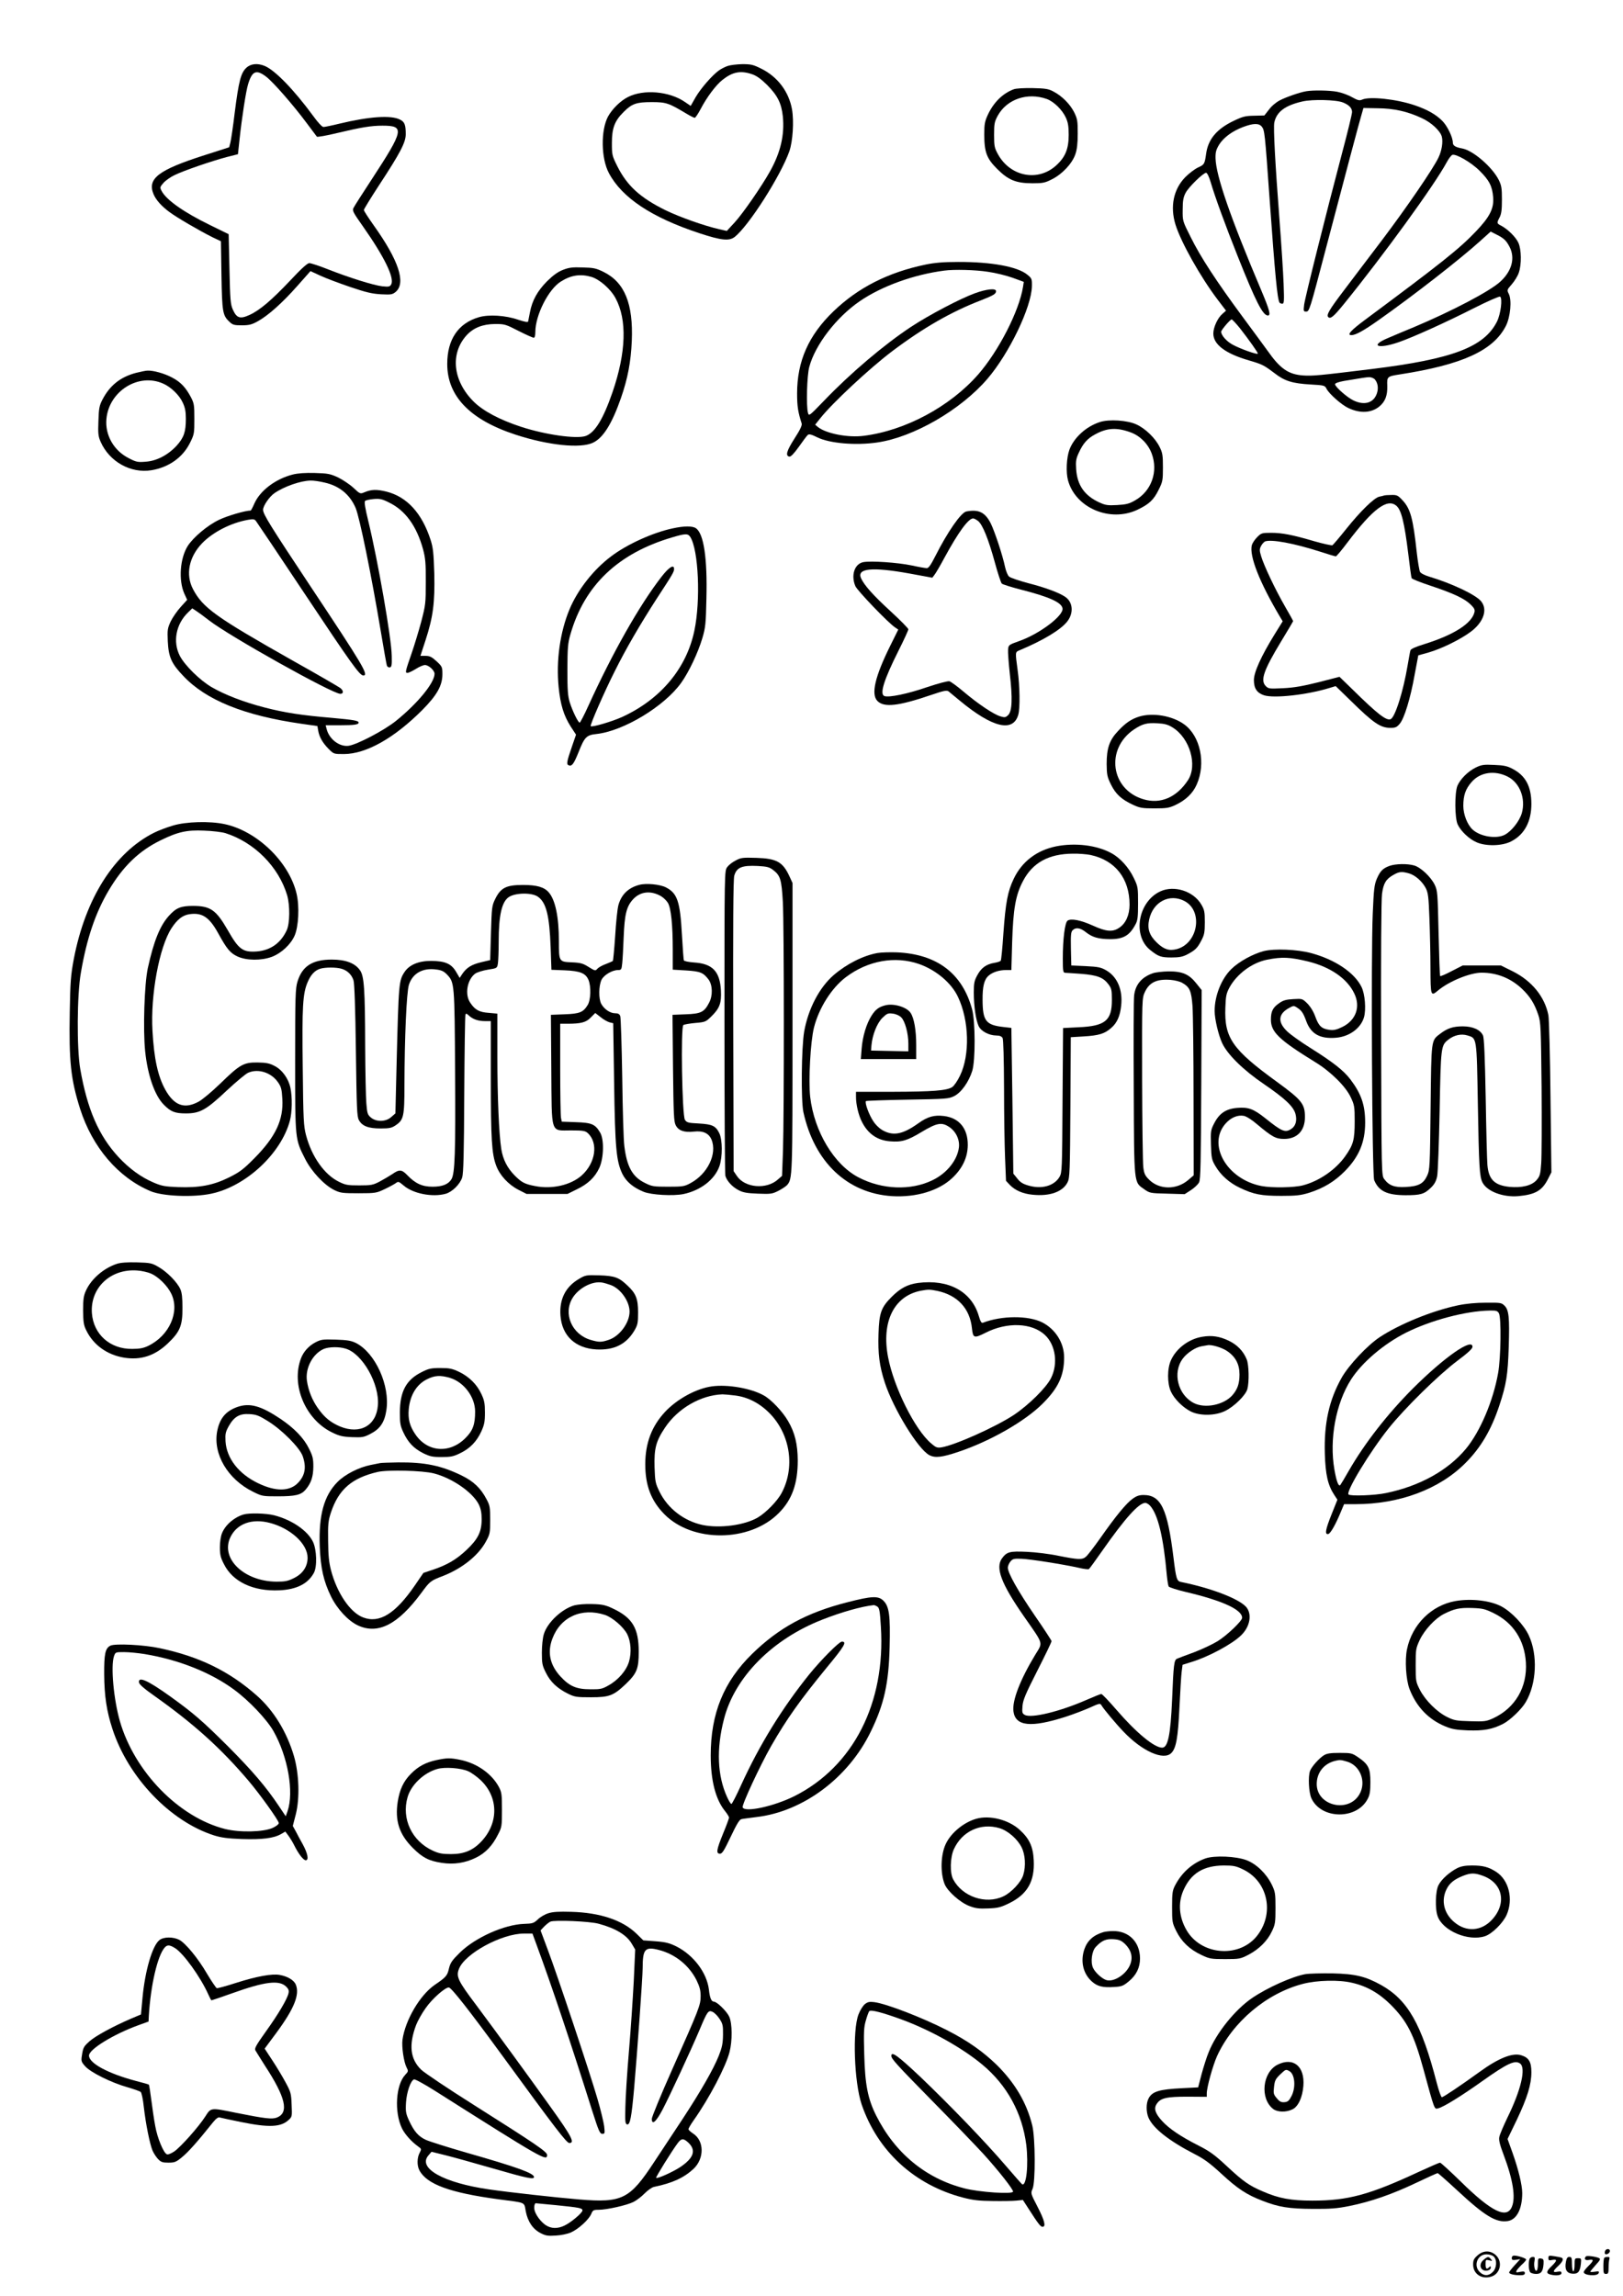 <?xml version="1.0" standalone="no"?>
<!DOCTYPE svg PUBLIC "-//W3C//DTD SVG 20010904//EN"
 "http://www.w3.org/TR/2001/REC-SVG-20010904/DTD/svg10.dtd">
<svg version="1.0" xmlns="http://www.w3.org/2000/svg"
 width="1240pt" height="1754pt" viewBox="0 0 1240 1754"
 preserveAspectRatio="xMidYMid meet">

<g transform="translate(0,1754) scale(0.1,-0.1)"
fill="#000000" stroke="none">
<path d="M1882 17022 c-42 -39 -58 -103 -88 -337 -13 -110 -29 -216 -34 -235
l-9 -35 -187 -60 c-354 -113 -440 -179 -391 -298 19 -45 61 -92 122 -137 58
-43 228 -142 326 -191 l67 -32 4 -261 c5 -283 9 -306 63 -356 23 -22 36 -25
93 -25 55 0 77 6 120 30 79 43 189 141 303 270 l101 114 76 -35 c43 -20 145
-58 227 -86 121 -41 167 -52 236 -56 79 -4 87 -2 113 19 79 69 21 242 -169
508 -41 58 -75 110 -75 117 0 6 52 91 116 189 162 247 204 327 204 390 0 72
-9 94 -43 111 -68 36 -237 24 -465 -31 -57 -14 -111 -25 -121 -25 -10 0 -42
34 -78 84 -146 199 -291 349 -370 382 -55 23 -107 18 -141 -14z m153 -69 c56
-44 206 -216 308 -353 39 -52 74 -99 78 -104 4 -4 74 8 156 28 181 43 258 56
345 56 171 0 165 -32 -82 -410 -70 -107 -133 -205 -139 -218 -11 -20 -4 -34
71 -140 164 -233 243 -395 217 -444 -10 -18 -18 -20 -68 -15 -65 7 -257 67
-421 132 -63 25 -125 45 -137 45 -14 0 -60 -41 -144 -131 -145 -153 -234 -229
-313 -265 -72 -33 -98 -24 -127 41 -18 40 -21 75 -26 311 l-6 265 -141 69
c-201 98 -336 193 -371 261 -14 27 -14 30 14 62 16 18 54 45 84 59 66 33 281
107 398 138 l87 22 12 112 c17 161 49 369 65 421 31 104 63 117 140 58z"/>
<path d="M5559 17036 c-20 -7 -49 -22 -65 -33 -53 -38 -139 -137 -179 -205
l-38 -67 -44 30 c-119 82 -315 99 -435 38 -58 -29 -120 -91 -152 -148 -57
-105 -54 -321 6 -433 100 -189 327 -339 690 -459 167 -55 229 -62 271 -29 108
85 352 468 418 655 26 76 36 228 20 320 -24 134 -109 248 -234 310 -62 31 -78
35 -146 35 -42 -1 -92 -7 -112 -14z m187 -63 c35 -12 67 -35 115 -82 80 -81
109 -139 120 -240 14 -142 -17 -275 -98 -420 -64 -115 -209 -324 -270 -390
l-60 -65 -58 13 c-114 26 -301 92 -410 145 -193 95 -293 186 -368 335 -41 82
-42 88 -42 180 0 112 21 168 90 236 63 63 97 75 214 75 110 0 130 -7 262 -86
31 -19 61 -34 67 -34 5 0 26 31 46 69 46 88 116 182 166 221 77 61 138 73 226
43z"/>
<path d="M7745 16858 c-83 -31 -152 -98 -197 -193 -24 -52 -28 -72 -28 -151 0
-136 18 -184 98 -264 86 -86 145 -110 271 -110 78 0 95 3 149 31 78 39 154
120 178 191 13 37 18 84 18 158 0 95 -2 111 -27 162 -31 62 -93 125 -159 159
-36 20 -61 24 -158 26 -67 1 -127 -2 -145 -9z m252 -74 c54 -19 119 -83 146
-142 17 -37 22 -66 22 -132 0 -108 -26 -171 -97 -235 -139 -125 -349 -84 -443
86 -27 49 -30 62 -30 149 0 86 3 100 29 148 70 125 226 178 373 126z"/>
<path d="M9980 16843 c-46 -7 -153 -44 -201 -69 -28 -14 -63 -43 -83 -70 l-36
-46 -77 -2 c-68 -1 -88 -6 -155 -38 -131 -62 -198 -141 -213 -253 -11 -78 -14
-83 -61 -104 -24 -11 -68 -44 -97 -73 -91 -92 -119 -225 -76 -364 42 -135 191
-400 322 -573 l64 -84 -27 -24 c-36 -30 -70 -103 -70 -151 0 -83 92 -153 272
-205 102 -30 114 -36 196 -98 77 -60 137 -78 275 -86 105 -6 109 -7 122 -33
20 -39 116 -124 167 -147 91 -43 177 -38 239 14 43 37 60 83 58 155 -3 71 -1
73 96 88 477 74 714 182 810 370 35 69 47 198 22 246 -14 28 -14 30 23 72 21
24 46 64 54 89 22 64 20 177 -3 228 -19 43 -81 104 -130 130 -36 18 -37 21
-13 66 13 26 17 58 17 134 0 86 -3 107 -24 150 -49 98 -196 226 -280 241 -51
9 -71 22 -71 44 0 41 -42 128 -80 166 -48 49 -115 87 -212 120 -139 47 -344
69 -401 43 -20 -9 -33 -6 -78 19 -30 17 -81 35 -113 41 -58 11 -184 13 -236 4z
m281 -86 c47 -19 69 -43 69 -73 0 -14 -34 -155 -76 -312 -126 -477 -283 -1104
-290 -1159 -6 -49 -5 -53 14 -53 26 0 26 1 157 500 143 543 253 959 269 1010
l13 45 109 -2 c124 -1 227 -24 336 -75 73 -33 143 -98 154 -143 10 -40 -1
-108 -26 -159 -42 -88 -244 -382 -428 -626 -102 -135 -235 -309 -294 -388
-111 -146 -136 -188 -120 -204 17 -17 42 4 120 100 304 375 690 906 785 1082
15 28 34 53 43 57 27 10 144 -57 208 -121 74 -73 97 -118 104 -202 7 -87 -26
-151 -132 -262 -128 -134 -260 -239 -848 -676 -109 -81 -140 -116 -103 -116
32 0 92 33 204 112 274 193 620 463 778 605 l82 74 43 -22 c57 -28 76 -46 101
-94 45 -86 18 -186 -71 -267 -81 -74 -370 -225 -657 -346 -66 -27 -156 -65
-200 -84 -144 -60 -78 -87 81 -32 107 37 352 147 577 261 103 52 192 91 198
87 20 -12 5 -133 -24 -191 -99 -195 -340 -286 -957 -362 -401 -49 -450 -54
-524 -49 -112 8 -175 51 -271 188 -22 30 -108 148 -192 261 -200 271 -321 456
-396 608 -62 123 -62 123 -61 210 0 67 5 95 22 127 22 44 135 154 157 154 8 0
22 -29 35 -72 32 -110 112 -329 207 -567 137 -344 191 -451 230 -451 24 0 13
41 -51 193 -236 557 -345 873 -349 1007 -1 48 4 66 28 106 35 55 101 103 183
134 77 29 120 30 142 3 22 -27 24 -45 60 -553 42 -585 59 -764 76 -792 3 -4
12 -8 21 -8 14 0 15 18 10 153 -3 83 -17 301 -31 482 -34 444 -48 711 -40 749
17 82 83 131 215 161 78 18 260 13 310 -8z m-788 -1724 c68 -87 137 -184 137
-194 0 -11 -132 35 -192 68 -47 25 -88 72 -88 99 0 13 69 94 80 94 5 0 33 -30
63 -67z m1030 -390 c24 -27 30 -68 17 -107 -24 -73 -93 -95 -177 -56 -47 21
-143 105 -143 125 0 8 25 17 68 25 151 25 168 28 193 29 14 0 33 -7 42 -16z"/>
<path d="M7072 15519 c-288 -60 -516 -176 -705 -358 -189 -182 -277 -380 -277
-626 0 -99 7 -143 35 -230 4 -14 -11 -47 -55 -115 -60 -94 -71 -132 -39 -138
11 -2 36 24 73 76 30 43 61 84 68 90 10 8 29 3 73 -19 94 -46 292 -63 457 -39
277 40 637 248 841 485 167 194 338 549 341 709 1 55 -1 60 -34 87 -74 62
-274 99 -530 98 -114 0 -180 -6 -248 -20z m475 -55 c58 -8 143 -29 190 -46
l85 -31 -6 -39 c-30 -185 -186 -489 -343 -669 -215 -245 -556 -428 -873 -468
-121 -16 -288 17 -351 67 l-21 18 40 50 c90 114 375 380 547 510 236 178 453
303 680 390 96 38 115 49 115 70 0 24 -73 16 -161 -16 -111 -40 -351 -166
-489 -257 -207 -137 -461 -352 -667 -567 -111 -115 -113 -116 -120 -89 -14 51
-8 283 10 350 45 169 207 380 387 503 168 115 413 203 645 233 75 10 237 6
332 -9z"/>
<path d="M4300 15478 c-39 -15 -74 -41 -121 -87 -73 -74 -113 -146 -130 -236
-7 -33 -13 -65 -14 -71 -2 -7 -29 -2 -77 14 -95 33 -223 41 -299 19 -158 -46
-242 -170 -242 -357 0 -246 173 -426 521 -540 250 -82 499 -108 594 -61 77 37
144 145 212 340 52 149 76 276 83 436 12 285 -55 448 -214 527 -59 29 -77 33
-162 35 -79 3 -106 -1 -151 -19z m218 -53 c63 -19 147 -92 185 -163 89 -164
81 -414 -23 -717 -72 -209 -136 -312 -207 -336 -72 -23 -306 10 -493 71 -164
54 -290 121 -362 193 -158 158 -180 365 -54 505 53 58 123 86 218 87 73 0 81
-2 180 -53 57 -29 109 -52 116 -52 7 0 12 15 12 43 0 130 101 329 196 387 78
49 149 59 232 35z"/>
<path d="M1040 14692 c-119 -31 -201 -96 -257 -204 -24 -46 -28 -67 -31 -164
-4 -97 -1 -118 17 -159 67 -152 230 -243 388 -217 133 22 240 98 295 210 32
64 33 72 33 182 0 106 -2 119 -27 167 -40 75 -79 116 -145 150 -56 30 -141 54
-186 52 -12 0 -51 -8 -87 -17z m206 -82 c60 -26 124 -88 150 -145 18 -38 24
-68 24 -124 0 -100 -15 -144 -71 -206 -66 -71 -153 -117 -238 -122 -60 -5 -72
-2 -131 29 -112 58 -178 176 -167 297 19 213 245 355 433 271z"/>
<path d="M8403 14316 c-105 -34 -197 -118 -232 -210 -23 -62 -28 -174 -11
-236 58 -211 322 -322 530 -224 90 43 124 75 162 152 31 62 33 73 33 171 0 93
-3 112 -25 156 -33 68 -108 141 -178 173 -69 32 -209 41 -279 18z m236 -79
c71 -26 132 -87 160 -161 52 -139 -2 -288 -128 -359 -45 -26 -68 -31 -137 -35
-71 -4 -89 -1 -135 20 -113 52 -169 132 -177 254 -4 61 -1 80 20 125 33 72 66
110 127 142 90 49 164 53 270 14z"/>
<path d="M2236 13915 c-130 -33 -248 -122 -292 -220 -13 -30 -26 -55 -29 -55
-41 0 -178 -40 -242 -71 -88 -42 -196 -133 -239 -200 -59 -94 -71 -261 -26
-363 l22 -48 -49 -54 c-27 -30 -62 -80 -77 -111 -24 -53 -26 -64 -22 -153 6
-119 28 -169 117 -262 174 -186 466 -304 906 -367 l120 -17 6 -35 c8 -48 34
-94 80 -140 39 -39 39 -39 117 -39 170 1 383 121 598 336 112 113 154 187 154
274 0 55 -2 59 -45 99 -36 33 -52 41 -84 41 l-39 0 39 119 c58 178 72 287 67
510 -5 157 -9 197 -28 256 -66 205 -181 331 -339 370 -74 18 -114 17 -168 -6
-31 -13 -33 -12 -83 35 -28 26 -81 61 -117 79 -61 28 -78 31 -178 34 -73 2
-130 -2 -169 -12z m243 -61 c113 -25 194 -91 238 -194 31 -74 120 -510 193
-947 22 -133 43 -249 46 -258 4 -9 14 -15 23 -13 13 3 16 17 14 88 -2 135
-106 728 -179 1029 -24 98 -32 147 -25 154 6 6 35 12 66 15 47 4 65 0 118 -27
124 -60 210 -179 259 -356 18 -68 22 -106 21 -250 0 -163 -1 -175 -35 -305
-20 -74 -53 -182 -73 -240 -49 -141 -51 -150 -32 -150 9 0 38 14 64 30 26 17
57 30 70 30 28 0 73 -41 73 -67 0 -69 -130 -227 -295 -360 -91 -73 -297 -181
-362 -190 -70 -9 -149 51 -168 130 l-7 27 110 0 c109 0 142 5 142 20 0 15 -36
21 -200 36 -237 20 -366 40 -520 80 -158 41 -301 96 -403 155 -89 52 -205 166
-243 239 -55 107 -30 242 62 331 l33 32 29 -19 c17 -11 61 -43 98 -72 153
-120 944 -562 1004 -562 25 0 26 22 3 42 -10 9 -174 104 -365 211 -589 333
-689 404 -764 548 -57 110 -31 243 69 348 81 85 221 157 351 180 40 7 50 6 61
-8 7 -9 176 -260 374 -558 353 -530 419 -623 447 -623 44 0 -2 77 -407 686
-304 458 -359 546 -359 580 0 30 48 100 87 127 74 51 200 95 276 96 21 1 69
-6 106 -15z"/>
<path d="M10575 13755 c-5 -2 -22 -6 -37 -9 -40 -9 -145 -112 -253 -247 -52
-65 -99 -120 -105 -124 -5 -3 -65 10 -133 29 -170 50 -250 66 -335 66 -71 0
-76 -2 -107 -33 -19 -19 -37 -47 -41 -62 -20 -82 59 -283 215 -546 l21 -35
-62 -100 c-103 -167 -158 -289 -158 -349 0 -63 23 -98 77 -116 77 -25 328 3
498 55 l50 15 115 -112 c174 -171 227 -207 304 -207 37 0 48 5 70 31 35 41 82
194 114 374 l28 149 79 22 c98 28 243 99 323 159 98 74 130 170 77 233 -42 50
-224 136 -398 188 -33 10 -62 25 -68 36 -5 10 -17 78 -25 151 -28 258 -48 330
-107 394 -36 39 -44 43 -86 42 -25 0 -50 -2 -56 -4z m93 -78 c38 -31 62 -127
92 -372 11 -93 22 -175 25 -181 2 -7 68 -33 147 -59 173 -58 257 -97 304 -143
28 -27 34 -40 29 -59 -21 -86 -158 -173 -382 -243 -68 -21 -104 -37 -107 -48
-3 -9 -12 -60 -21 -112 -34 -204 -97 -401 -131 -414 -33 -12 -100 40 -289 226
l-101 98 -159 -41 c-121 -30 -187 -42 -271 -46 -104 -5 -112 -5 -133 16 -43
43 -18 118 115 338 52 85 94 157 94 159 0 2 -28 52 -62 111 -75 130 -160 310
-182 382 -14 46 -14 56 -1 81 8 15 22 30 30 34 49 18 221 -14 421 -78 61 -20
115 -36 120 -36 5 0 46 49 91 109 193 255 302 336 371 278z"/>
<path d="M7383 13633 c-41 -8 -144 -157 -237 -341 -34 -67 -51 -92 -65 -92
-10 0 -63 9 -117 21 -106 22 -308 36 -368 25 -67 -13 -96 -100 -61 -183 15
-35 252 -282 304 -316 l24 -16 -61 -123 c-117 -236 -149 -372 -98 -423 51 -51
159 -39 409 46 100 34 121 38 135 27 9 -7 48 -39 86 -71 249 -206 407 -244
446 -106 14 49 12 217 -5 339 -19 140 -19 139 13 152 182 76 318 158 367 222
49 64 42 145 -14 185 -45 32 -151 72 -284 106 -71 19 -137 41 -148 51 -10 9
-23 41 -30 72 -18 88 -79 272 -110 335 -43 84 -92 108 -186 90z m90 -73 c34
-27 79 -138 128 -317 22 -81 46 -154 53 -161 6 -6 72 -27 146 -46 216 -55 312
-98 318 -144 8 -56 -178 -196 -334 -250 -76 -27 -79 -29 -82 -63 -2 -18 4
-102 13 -185 22 -189 18 -285 -12 -316 -20 -19 -26 -20 -60 -10 -51 15 -169
94 -278 186 -49 42 -99 78 -111 82 -12 3 -84 -16 -171 -45 -147 -51 -293 -81
-326 -68 -38 14 -5 122 109 349 41 81 74 154 74 161 0 7 -61 69 -135 137 -133
122 -201 198 -226 252 -35 77 82 89 370 37 l174 -32 18 24 c10 13 44 71 75
129 106 195 183 300 219 300 7 0 24 -9 38 -20z"/>
<path d="M5140 13504 c-152 -32 -350 -122 -471 -214 -135 -101 -256 -256 -318
-405 -72 -173 -103 -391 -83 -593 14 -137 39 -218 93 -303 l40 -61 -30 -87
c-41 -119 -45 -140 -26 -147 24 -10 39 10 76 102 45 114 60 129 135 137 207
22 520 211 649 392 58 81 128 229 161 340 24 81 27 110 31 301 8 311 -20 497
-80 539 -26 18 -90 18 -177 -1z m134 -66 c63 -99 80 -484 31 -716 -60 -287
-257 -523 -550 -658 -76 -35 -232 -81 -242 -71 -7 7 105 264 183 418 86 173
193 357 322 557 123 188 132 204 132 226 0 38 -40 13 -97 -61 -169 -218 -374
-581 -558 -985 -32 -71 -62 -128 -66 -128 -12 0 -54 86 -76 155 -15 50 -18 93
-18 250 1 166 3 200 23 269 107 374 363 619 777 741 101 30 121 31 139 3z"/>
<path d="M8703 12066 c-60 -19 -103 -48 -160 -109 -67 -70 -88 -133 -88 -253
1 -82 4 -98 33 -157 37 -74 79 -113 169 -155 52 -24 70 -27 163 -27 93 0 112
3 161 26 78 37 132 88 162 156 72 161 28 371 -96 460 -91 66 -240 91 -344 59z
m256 -83 c132 -82 192 -289 117 -403 -86 -131 -209 -184 -338 -146 -252 73
-295 385 -74 534 65 43 99 52 180 47 54 -3 80 -10 115 -32z"/>
<path d="M11275 11677 c-59 -29 -118 -88 -140 -139 -22 -55 -21 -247 2 -296
24 -51 86 -110 142 -135 72 -33 199 -30 267 6 101 52 154 151 154 286 0 134
-45 217 -144 268 -41 22 -68 27 -141 30 -79 4 -96 1 -140 -20z m245 -70 c92
-47 138 -168 107 -278 -18 -62 -79 -139 -131 -166 -64 -33 -186 -14 -245 40
-40 37 -71 115 -71 181 0 81 17 129 63 182 66 76 177 92 277 41z"/>
<path d="M1322 11234 c-45 -13 -111 -38 -145 -55 -303 -152 -524 -500 -613
-964 -23 -123 -27 -172 -31 -405 -7 -378 8 -516 79 -740 94 -294 290 -524 538
-629 92 -39 325 -49 465 -19 264 56 533 306 600 558 17 65 19 179 4 250 -15
72 -64 139 -122 168 -38 20 -63 25 -130 26 -106 1 -134 -15 -285 -162 -62 -60
-136 -122 -164 -137 -108 -59 -187 -31 -255 91 -57 103 -86 236 -98 450 -16
273 52 640 145 783 44 68 86 101 140 108 95 13 149 -23 216 -144 68 -124 93
-153 148 -179 69 -32 181 -33 263 -3 73 28 144 94 174 162 30 69 38 222 15
320 -57 243 -303 480 -551 532 -114 24 -293 19 -393 -11z m400 -58 c221 -70
407 -257 472 -475 22 -76 21 -214 -3 -266 -45 -99 -125 -155 -230 -163 -106
-7 -137 15 -221 163 -89 154 -131 184 -263 185 -95 0 -130 -14 -184 -73 -70
-76 -118 -194 -164 -404 -26 -124 -37 -466 -20 -633 19 -184 73 -338 142 -408
53 -54 85 -67 169 -67 108 0 155 26 314 176 72 67 145 128 163 135 77 33 175
1 226 -72 25 -35 30 -54 34 -127 10 -160 -50 -289 -212 -453 -86 -87 -113
-107 -195 -148 -121 -60 -227 -80 -390 -74 -100 4 -124 8 -187 35 -96 41 -185
106 -267 194 -152 164 -239 365 -293 674 -27 156 -25 567 5 735 45 262 111
457 213 629 109 184 231 301 394 381 134 66 202 81 335 75 63 -2 136 -11 162
-19z"/>
<path d="M8069 11075 c-148 -30 -262 -117 -324 -248 -46 -96 -62 -180 -79
-418 -7 -108 -16 -201 -20 -207 -3 -6 -25 -13 -49 -17 -61 -10 -100 -38 -130
-94 -23 -42 -27 -60 -27 -132 0 -106 16 -212 37 -257 19 -40 78 -71 135 -72
26 0 40 -6 48 -19 6 -13 10 -153 11 -383 0 -200 4 -441 8 -535 l7 -173 29 -31
c39 -41 99 -68 173 -75 132 -14 233 22 269 96 16 32 18 83 21 571 l3 536 97 6
c117 7 161 20 211 64 45 38 69 92 77 172 13 119 -29 219 -113 268 -42 24 -60
28 -158 33 l-110 5 -3 126 c-2 106 0 130 13 143 24 24 58 19 99 -13 51 -41 98
-54 186 -55 103 0 150 27 196 114 16 29 19 57 19 160 0 120 -1 128 -32 192
-38 81 -105 155 -172 191 -111 61 -276 81 -422 52z m263 -66 c188 -40 298
-180 298 -379 0 -80 -29 -144 -79 -177 -50 -34 -99 -30 -200 16 -95 43 -169
57 -195 38 -20 -15 -36 -138 -36 -289 0 -96 2 -108 18 -109 9 0 65 -4 123 -8
121 -10 168 -27 207 -79 24 -32 27 -44 27 -121 0 -157 -51 -199 -254 -208
l-119 -6 -4 -551 c-3 -533 -4 -552 -23 -586 -41 -69 -136 -96 -238 -66 -42 12
-63 25 -85 54 l-30 37 -7 557 -8 556 -61 7 c-134 15 -158 47 -159 205 -1 105
12 157 46 187 29 26 80 43 132 43 l42 0 6 213 c8 253 26 360 83 467 73 140
196 208 381 209 45 1 106 -4 135 -10z"/>
<path d="M5621 10967 c-25 -12 -54 -35 -65 -51 -21 -27 -21 -29 -21 -1179 0
-634 3 -1164 7 -1179 11 -39 54 -86 102 -110 32 -17 63 -23 147 -26 97 -4 109
-2 155 21 27 14 56 33 66 43 43 49 43 53 43 1209 l0 1100 -23 50 c-51 111 -98
137 -252 142 -105 3 -119 2 -159 -20z m285 -72 c56 -43 65 -71 75 -244 10
-181 10 -1626 1 -1904 l-7 -189 -32 -28 c-87 -78 -252 -64 -313 27 l-25 37 -3
1110 c-2 759 0 1123 8 1147 18 63 58 80 179 74 70 -4 88 -8 117 -30z"/>
<path d="M10617 10926 c-52 -19 -71 -38 -98 -99 -19 -46 -23 -78 -31 -267 -14
-325 -5 -1997 11 -2035 35 -84 98 -114 238 -115 117 0 144 8 195 57 28 27 40
50 48 87 6 28 14 254 19 501 9 489 10 499 66 543 44 35 98 47 145 33 74 -22
72 -7 81 -522 8 -480 13 -556 35 -601 35 -69 157 -115 274 -105 130 12 182 42
227 131 l26 51 -7 575 c-3 316 -11 598 -16 625 -28 142 -127 263 -274 336
l-89 44 -146 0 -146 0 -84 -43 c-45 -24 -85 -41 -88 -38 -3 2 -8 150 -12 328
-7 308 -8 325 -30 370 -29 60 -107 133 -157 147 -53 15 -141 13 -187 -3z m146
-57 c48 -13 102 -60 130 -113 18 -36 22 -65 28 -231 4 -104 8 -277 8 -382 1
-212 2 -216 58 -169 83 70 245 136 332 136 118 0 223 -42 309 -123 63 -60 96
-114 125 -200 19 -58 20 -92 25 -551 2 -269 1 -531 -3 -583 -6 -85 -10 -98
-36 -128 -37 -42 -113 -60 -208 -51 -113 12 -158 57 -167 168 -3 34 -9 266
-13 513 -6 315 -12 458 -21 476 -20 43 -78 69 -154 69 -73 0 -117 -14 -172
-56 -71 -54 -68 -36 -74 -564 -5 -457 -6 -477 -27 -522 -28 -60 -65 -80 -163
-85 -85 -5 -128 11 -164 60 -21 28 -21 35 -24 1069 -2 638 1 1068 7 1111 11
80 30 112 87 144 44 25 63 27 117 12z"/>
<path d="M4885 10781 c-84 -22 -137 -73 -160 -154 -8 -29 -19 -135 -25 -237
-7 -102 -15 -188 -18 -191 -4 -3 -28 -13 -53 -23 -26 -9 -54 -25 -64 -35 -16
-19 -18 -18 -67 12 -44 28 -62 33 -130 36 -97 4 -98 5 -98 161 0 186 -27 316
-78 374 -35 40 -91 56 -196 56 -128 0 -170 -21 -212 -106 -26 -53 -27 -63 -33
-261 l-6 -207 -68 -16 c-75 -18 -111 -41 -144 -88 l-21 -32 -27 46 c-37 63
-84 83 -191 84 -95 0 -165 -29 -202 -83 -45 -68 -46 -79 -62 -707 l-9 -375
-31 -27 c-41 -38 -115 -40 -157 -4 -25 21 -28 33 -34 107 -4 46 -8 242 -9 434
-1 443 -8 540 -40 584 -38 54 -109 81 -215 81 -148 0 -226 -50 -262 -168 -16
-51 -18 -110 -18 -602 0 -613 -1 -599 76 -752 49 -97 146 -201 224 -239 46
-22 62 -24 185 -24 130 0 137 2 200 32 36 17 74 38 85 46 18 14 22 12 59 -19
72 -62 220 -91 321 -63 50 14 109 72 126 124 10 31 14 181 16 635 2 327 6 601
9 609 3 11 9 10 27 -7 30 -28 70 -42 123 -42 l44 0 0 -437 c0 -461 7 -578 41
-667 27 -73 92 -144 169 -184 l63 -32 156 0 157 0 69 34 c86 41 140 92 174
165 34 75 38 216 6 270 -38 64 -64 75 -185 79 l-108 4 -6 30 c-3 17 -6 185 -6
374 l0 344 54 0 c105 0 144 10 180 48 l34 34 40 -31 c21 -18 52 -35 68 -40
l29 -7 7 -455 c7 -500 17 -600 63 -696 30 -60 82 -104 163 -137 60 -24 225
-33 304 -17 132 28 239 111 275 214 24 72 23 199 -1 250 -28 57 -53 69 -157
75 -81 4 -92 7 -106 28 -22 34 -33 711 -12 724 7 5 49 12 92 16 74 6 80 9 120
48 65 63 80 103 75 200 -8 146 -64 205 -206 214 -41 3 -75 10 -77 16 -3 6 -9
95 -15 197 -14 254 -35 316 -123 361 -46 23 -150 33 -202 19z m166 -87 c18
-11 42 -34 52 -51 24 -41 37 -167 37 -359 l0 -151 102 -6 c109 -7 131 -16 172
-70 30 -41 33 -122 4 -176 -37 -72 -62 -85 -179 -89 l-101 -4 4 -407 c4 -353
6 -410 21 -437 21 -41 65 -56 138 -48 70 8 114 -12 135 -61 45 -109 -30 -263
-161 -333 -46 -25 -59 -27 -170 -27 -112 0 -125 2 -178 29 -95 46 -138 124
-157 282 -6 43 -13 279 -16 524 -4 245 -11 455 -15 468 -6 16 -16 22 -40 22
-38 0 -84 32 -106 73 -20 40 -19 135 2 181 18 38 82 76 127 76 25 0 27 4 32
53 3 28 8 118 11 200 7 175 22 234 73 289 56 59 135 67 213 22z m-941 -4 c63
-44 88 -143 97 -386 l6 -172 101 -4 c119 -5 160 -22 182 -73 21 -51 18 -153
-6 -192 -34 -56 -62 -67 -177 -71 l-104 -4 3 -413 c4 -508 -9 -470 151 -470
91 0 108 -3 127 -20 83 -75 61 -229 -47 -325 -83 -73 -226 -106 -355 -80 -79
15 -102 27 -156 81 -56 57 -89 121 -102 201 -18 118 -30 389 -30 714 l0 321
-66 6 c-73 5 -105 23 -141 77 -44 63 -24 177 38 223 15 10 58 24 97 30 70 11
70 11 76 47 3 19 6 94 6 165 0 205 24 307 78 343 51 33 176 35 222 2z m-1501
-550 c45 -13 78 -45 92 -89 7 -23 14 -214 18 -536 6 -442 8 -504 23 -531 25
-46 72 -64 166 -64 66 0 85 4 113 23 63 42 69 66 69 307 1 366 16 708 34 767
28 88 106 132 210 117 40 -5 58 -14 82 -39 56 -60 57 -65 61 -741 4 -614 -1
-779 -28 -822 -24 -39 -70 -57 -144 -57 -79 0 -132 24 -194 89 -42 43 -60 45
-114 7 -23 -15 -67 -41 -97 -57 -50 -26 -64 -29 -155 -29 -89 0 -106 3 -156
28 -110 54 -207 190 -251 356 -18 69 -21 115 -25 516 -6 469 0 566 38 654 24
56 54 88 95 101 40 12 122 12 163 0z"/>
<path d="M8865 10731 c-170 -79 -215 -338 -77 -448 62 -50 83 -57 162 -57 59
0 85 5 120 23 61 32 78 48 108 106 23 43 27 62 27 140 0 80 -3 95 -27 136 -60
102 -207 149 -313 100z m185 -74 c144 -76 104 -323 -59 -367 -58 -15 -98 -3
-152 49 -58 56 -75 106 -59 178 30 135 156 200 270 140z"/>
<path d="M9656 10275 c-82 -21 -190 -80 -248 -137 -76 -74 -128 -204 -128
-320 0 -62 29 -185 58 -247 41 -87 161 -205 317 -311 164 -112 228 -173 243
-230 13 -51 1 -92 -33 -114 -46 -30 -71 -20 -199 83 -90 71 -128 85 -214 78
-85 -7 -136 -41 -175 -117 -27 -52 -28 -61 -25 -165 3 -100 6 -114 32 -159 42
-73 109 -132 190 -170 105 -50 163 -61 316 -61 113 0 147 4 210 23 111 35 196
86 275 166 108 110 155 221 155 371 0 133 -29 219 -113 330 -52 68 -129 129
-307 241 -69 43 -146 98 -172 122 -79 73 -74 137 12 183 32 18 36 18 60 2 35
-23 47 -40 71 -106 36 -96 105 -134 226 -124 101 8 189 71 214 156 17 59 8
178 -19 232 -54 110 -203 210 -387 259 -105 28 -278 35 -359 15z m340 -80
c169 -42 296 -130 350 -242 51 -103 14 -207 -91 -258 -43 -21 -65 -26 -96 -22
-61 8 -83 28 -109 99 -14 40 -37 77 -61 102 -39 38 -39 38 -108 34 -55 -3 -77
-9 -108 -31 -49 -34 -63 -63 -63 -126 0 -95 62 -154 341 -326 116 -71 230
-184 268 -265 29 -61 31 -72 31 -186 0 -142 -10 -179 -75 -270 -73 -101 -198
-187 -322 -219 -66 -17 -235 -20 -314 -5 -267 51 -419 319 -273 480 40 44 91
65 138 56 19 -4 61 -30 100 -64 116 -97 143 -112 207 -112 99 0 159 62 159
167 0 100 -24 130 -210 266 -345 250 -407 339 -398 570 3 89 7 108 32 155 57
103 172 188 286 211 115 23 176 20 316 -14z"/>
<path d="M6703 10260 c-109 -20 -234 -83 -333 -168 -110 -95 -195 -258 -226
-432 -21 -124 -25 -526 -6 -615 84 -382 335 -620 677 -642 184 -11 357 41 460
138 79 74 118 158 119 252 1 127 -66 208 -182 222 -76 9 -125 -5 -195 -55
-116 -83 -188 -99 -268 -57 -27 14 -57 42 -76 71 -33 48 -68 144 -57 155 3 3
146 8 317 11 296 5 314 6 357 27 54 27 111 107 138 192 25 80 24 378 -1 471
-74 274 -268 421 -572 435 -55 2 -123 0 -152 -5z m319 -84 c130 -46 247 -144
297 -251 86 -180 92 -444 16 -601 -19 -40 -46 -79 -60 -88 -40 -27 -152 -35
-452 -36 l-283 0 0 -40 c0 -58 19 -139 46 -191 45 -89 116 -139 211 -147 91
-8 135 5 244 71 119 71 154 77 213 37 51 -35 80 -98 72 -157 -13 -97 -93 -196
-201 -248 -166 -81 -387 -73 -567 22 -186 97 -337 350 -368 613 -14 127 2 425
29 531 38 150 135 303 244 385 167 126 375 164 559 100z"/>
<path d="M6765 9861 c-51 -13 -75 -31 -106 -79 -40 -63 -69 -160 -76 -254 l-6
-78 212 0 211 0 0 108 c0 112 -16 205 -43 245 -29 44 -128 74 -192 58z m121
-93 c29 -29 54 -123 54 -200 l0 -59 -142 3 -143 3 3 39 c7 80 42 169 83 210
36 35 43 38 81 33 24 -3 51 -15 64 -29z"/>
<path d="M8806 10105 c-84 -30 -131 -86 -141 -168 -4 -29 -5 -349 -3 -712 3
-745 0 -713 81 -770 41 -29 46 -30 175 -33 l133 -4 48 31 c26 17 54 43 62 59
12 22 14 152 17 748 l3 721 -40 50 c-56 71 -106 93 -212 93 -46 -1 -102 -7
-123 -15z m227 -73 c57 -33 69 -60 78 -178 4 -60 8 -375 8 -701 l1 -591 -42
-36 c-89 -76 -221 -75 -299 3 -31 31 -38 46 -44 95 -4 33 -8 336 -9 675 -1
611 -1 616 21 663 34 74 91 101 197 93 33 -3 73 -13 89 -23z"/>
<path d="M893 7886 c-100 -33 -195 -114 -236 -204 -18 -39 -22 -65 -22 -152 1
-89 4 -112 24 -152 54 -112 160 -188 290 -209 127 -20 232 14 331 107 95 90
115 137 114 274 0 76 -4 115 -16 142 -24 54 -102 133 -167 170 -51 30 -63 32
-166 35 -74 2 -124 -2 -152 -11z m262 -75 c56 -25 125 -93 154 -154 66 -137
-15 -320 -177 -398 -35 -17 -66 -23 -122 -23 -169 -2 -296 111 -308 274 -13
193 143 340 346 325 34 -2 82 -13 107 -24z"/>
<path d="M4424 7771 c-103 -60 -151 -155 -142 -280 11 -154 113 -250 274 -259
136 -7 229 39 292 146 24 42 27 57 27 137 0 103 -16 145 -82 206 -64 61 -96
73 -213 77 -102 3 -107 2 -156 -27z m242 -47 c75 -27 144 -124 144 -203 0 -85
-75 -187 -157 -215 -58 -20 -76 -20 -141 -1 -144 43 -211 201 -137 321 47 76
151 130 225 117 14 -2 43 -11 66 -19z"/>
<path d="M7014 7740 c-80 -11 -135 -40 -201 -106 -81 -81 -96 -122 -101 -283
-5 -153 7 -246 48 -372 67 -204 255 -510 341 -555 44 -22 95 -17 222 26 242
81 506 232 641 366 121 120 166 215 166 355 0 111 -66 216 -168 268 -107 53
-309 52 -452 -3 -11 -5 -19 8 -32 52 -55 187 -231 282 -464 252z m148 -61
c154 -33 249 -135 264 -287 8 -74 16 -77 105 -32 164 83 353 76 453 -18 81
-76 101 -219 46 -329 -37 -74 -170 -205 -285 -282 -140 -92 -448 -230 -552
-247 -33 -5 -43 -1 -80 31 -124 106 -284 428 -328 658 -52 270 45 466 248 507
60 11 70 11 129 -1z"/>
<path d="M11140 7569 c-197 -41 -449 -144 -600 -244 -93 -62 -235 -213 -289
-308 -96 -170 -136 -348 -129 -582 5 -161 23 -240 73 -316 l23 -35 -44 -110
c-48 -120 -54 -157 -26 -152 17 3 58 75 99 176 l22 52 86 0 c337 0 642 114
841 314 118 118 197 253 259 439 54 163 65 234 72 448 7 227 1 282 -32 315
-23 23 -31 24 -142 23 -76 0 -151 -7 -213 -20z m312 -61 c19 -34 15 -338 -6
-456 -38 -214 -137 -447 -246 -579 -137 -165 -353 -285 -610 -338 -83 -18
-273 -25 -287 -11 -22 21 163 326 307 506 123 154 384 410 523 514 83 62 117
94 117 108 0 71 -214 -78 -453 -316 -195 -195 -370 -419 -492 -631 -31 -55
-61 -104 -65 -109 -13 -14 -29 27 -45 119 -40 230 11 505 127 687 84 131 250
272 420 358 190 95 456 166 640 169 50 1 59 -2 70 -21z"/>
<path d="M9187 7329 c-103 -16 -199 -88 -240 -178 -30 -64 -30 -178 -1 -241
26 -57 92 -122 152 -152 70 -35 187 -33 262 4 70 34 157 120 170 167 15 55 12
186 -5 227 -26 64 -73 112 -138 143 -69 33 -129 42 -200 30z m188 -109 c65
-44 95 -101 95 -179 0 -68 -14 -111 -52 -156 -65 -77 -211 -107 -298 -62 -121
63 -163 231 -84 338 32 44 97 87 143 95 20 3 40 7 46 8 29 7 110 -17 150 -44z"/>
<path d="M2408 7285 c-49 -26 -89 -70 -108 -120 -78 -203 32 -466 235 -566 57
-28 81 -34 154 -37 79 -3 91 -1 141 25 74 38 108 88 122 181 29 187 -84 437
-232 513 -37 18 -65 23 -155 26 -102 3 -113 1 -157 -22z m233 -47 c128 -38
260 -270 246 -434 -12 -154 -136 -223 -288 -161 -73 31 -120 69 -170 140 -44
62 -73 135 -84 209 -14 97 44 207 129 244 39 16 116 18 167 2z"/>
<path d="M3222 7059 c-119 -59 -166 -147 -167 -309 0 -82 4 -103 26 -150 36
-78 80 -124 151 -160 53 -26 72 -30 142 -30 69 0 90 4 141 29 75 36 126 88
162 166 23 51 28 73 28 145 0 71 -5 94 -27 141 -34 74 -94 133 -171 170 -53
25 -74 29 -143 29 -70 0 -89 -4 -142 -31z m215 -44 c107 -32 193 -146 193
-258 0 -98 -17 -146 -75 -203 -120 -120 -290 -107 -382 30 -43 63 -57 117 -50
192 10 107 60 189 139 228 59 30 103 32 175 11z"/>
<path d="M5440 6950 c-119 -16 -266 -96 -358 -194 -103 -110 -152 -240 -152
-401 0 -162 44 -278 145 -381 215 -219 652 -216 874 7 102 102 146 224 146
404 -1 123 -22 212 -74 300 -42 73 -131 167 -188 197 -98 54 -274 84 -393 68z
m178 -70 c101 -13 194 -63 271 -145 151 -162 185 -408 83 -599 -33 -63 -121
-152 -184 -189 -101 -58 -288 -83 -420 -56 -141 30 -266 125 -329 254 -32 65
-34 77 -38 186 -4 145 10 199 80 304 98 147 273 248 439 254 14 0 58 -4 98 -9z"/>
<path d="M1812 6792 c-89 -32 -134 -88 -153 -186 -32 -174 81 -365 272 -460
70 -35 74 -36 188 -36 138 0 181 10 216 51 42 50 58 98 59 175 0 61 -4 80 -33
138 -39 80 -111 155 -217 227 -151 101 -236 125 -332 91z m234 -107 c110 -68
245 -205 267 -269 29 -84 18 -146 -35 -202 -64 -68 -173 -69 -308 -3 -147 71
-239 190 -247 319 -3 57 0 71 24 115 41 73 83 98 159 93 52 -3 72 -11 140 -53z"/>
<path d="M2905 6364 c-11 -2 -45 -9 -75 -15 -89 -18 -193 -71 -250 -128 -105
-105 -146 -255 -137 -496 7 -165 29 -263 86 -380 47 -96 132 -187 205 -221
154 -72 307 7 485 248 67 91 70 93 169 131 144 57 266 155 323 259 33 60 34
67 34 168 0 96 -2 110 -28 158 -44 84 -98 136 -190 181 -156 76 -281 102 -485
100 -64 -1 -126 -3 -137 -5z m410 -79 c140 -36 296 -144 343 -237 16 -34 22
-63 22 -114 0 -95 -28 -151 -116 -234 -79 -74 -146 -113 -254 -150 l-75 -25
-65 -95 c-149 -217 -271 -293 -396 -245 -98 37 -199 185 -245 360 -16 62 -21
113 -22 225 -2 127 1 154 21 215 59 178 160 265 357 311 78 18 344 11 430 -11z"/>
<path d="M8653 6091 c-49 -35 -130 -134 -247 -301 -49 -69 -98 -133 -110 -142
-28 -24 -59 -22 -206 7 -70 15 -177 28 -245 31 -132 6 -152 0 -189 -49 -53
-72 -7 -194 167 -444 154 -221 146 -195 86 -294 -116 -192 -177 -351 -166
-432 15 -114 134 -126 399 -41 59 19 142 51 185 70 72 33 79 34 88 18 16 -28
113 -144 169 -202 143 -150 306 -222 365 -163 37 37 51 116 62 346 6 121 13
244 17 274 l7 54 70 22 c128 39 309 136 377 203 70 67 86 165 37 219 -61 64
-270 143 -497 189 -31 6 -37 27 -56 183 -46 376 -96 481 -229 481 -33 0 -54
-7 -84 -29z m134 -53 c60 -67 102 -238 128 -534 4 -39 10 -76 14 -83 5 -7 64
-26 132 -42 280 -66 429 -135 429 -197 0 -24 -113 -132 -186 -178 -39 -24
-120 -62 -180 -85 -60 -22 -119 -44 -130 -49 -24 -9 -28 -41 -39 -315 -12
-269 -32 -365 -76 -365 -60 0 -198 114 -349 289 -57 66 -109 121 -116 121 -6
0 -58 -21 -115 -46 -201 -88 -419 -141 -469 -114 -20 11 -22 18 -18 68 4 47
23 92 114 271 60 118 109 219 108 225 -1 6 -58 94 -128 195 -128 187 -206 325
-206 366 0 13 9 33 19 46 17 21 27 24 83 22 64 -2 319 -42 440 -69 37 -9 72
-13 77 -10 5 3 50 65 101 138 175 250 281 368 331 368 8 0 25 -10 36 -22z"/>
<path d="M1860 5971 c-72 -22 -138 -79 -164 -143 -9 -22 -16 -67 -16 -106 0
-57 5 -80 31 -130 67 -135 224 -209 423 -200 132 6 219 50 264 133 26 47 22
178 -7 238 -42 86 -161 167 -296 202 -62 16 -192 19 -235 6z m205 -65 c157
-42 285 -160 285 -265 0 -68 -37 -123 -105 -156 -46 -23 -68 -27 -133 -27
-246 2 -428 175 -353 337 49 106 166 149 306 111z"/>
<path d="M6475 5301 c-311 -79 -523 -194 -728 -394 -218 -213 -317 -456 -317
-776 0 -192 37 -336 109 -425 17 -21 31 -44 31 -50 0 -6 -20 -61 -45 -121 -51
-125 -56 -155 -24 -155 17 0 32 25 82 130 45 95 67 132 82 134 11 3 63 9 115
16 357 42 703 301 873 653 102 209 137 367 144 647 6 239 -3 308 -47 352 -39
39 -88 37 -275 -11z m229 -34 c15 -11 19 -37 26 -152 37 -584 -211 -1069 -660
-1295 -156 -78 -380 -127 -396 -86 -7 19 132 318 218 469 119 207 219 348 423
597 139 168 157 200 117 200 -21 0 -159 -139 -249 -250 -208 -258 -381 -540
-519 -842 -37 -82 -71 -148 -76 -148 -5 0 -20 24 -33 53 -74 162 -83 366 -24
594 81 321 370 613 754 762 142 56 297 100 391 110 5 0 18 -5 28 -12z"/>
<path d="M11120 5310 c-183 -32 -331 -179 -370 -367 -18 -84 -8 -235 19 -305
52 -135 144 -232 272 -285 53 -22 83 -27 175 -31 119 -4 186 8 268 50 53 27
142 112 173 166 83 141 93 361 23 510 -37 80 -132 180 -209 221 -85 45 -230
62 -351 41z m293 -93 c148 -73 234 -205 245 -375 12 -190 -82 -350 -251 -428
-53 -24 -66 -25 -175 -22 -105 3 -123 6 -175 32 -78 38 -166 126 -208 206 -32
63 -33 68 -33 190 0 120 1 128 31 193 37 77 116 163 184 198 79 40 120 49 215
46 83 -3 99 -7 167 -40z"/>
<path d="M4388 5277 c-96 -27 -207 -132 -233 -220 -9 -29 -15 -90 -15 -142 0
-82 3 -98 31 -153 34 -70 88 -120 169 -160 51 -25 65 -27 175 -27 141 0 172
12 267 102 84 81 98 116 98 246 0 179 -48 260 -198 330 -57 27 -81 32 -157 34
-53 2 -109 -3 -137 -10z m234 -73 c57 -19 141 -91 170 -147 28 -56 34 -140 14
-209 -20 -69 -83 -142 -158 -183 -47 -27 -62 -30 -138 -29 -106 0 -159 23
-229 99 -80 88 -100 183 -61 287 62 167 224 240 402 182z"/>
<path d="M843 4969 c-39 -20 -48 -63 -47 -219 1 -165 19 -283 63 -417 121
-371 441 -706 776 -813 54 -17 103 -24 213 -28 154 -5 244 6 299 38 l33 19 24
-32 c13 -18 34 -52 46 -77 31 -62 68 -110 86 -110 25 0 15 52 -22 120 -20 36
-45 82 -56 104 l-21 38 23 89 c31 123 25 310 -14 444 -55 186 -155 349 -284
463 -210 186 -439 298 -742 362 -120 26 -341 37 -377 19z m262 -64 c260 -43
507 -141 685 -273 114 -84 248 -226 299 -315 111 -196 158 -466 108 -612 l-14
-39 -53 79 c-98 147 -203 269 -389 456 -194 193 -264 254 -444 383 -169 121
-242 153 -235 104 2 -15 41 -49 124 -107 298 -212 502 -396 712 -643 89 -105
232 -305 232 -324 0 -9 -21 -25 -47 -37 -72 -32 -251 -36 -364 -8 -352 89
-691 436 -803 823 -48 168 -71 421 -45 497 11 31 12 31 77 31 37 0 108 -7 157
-15z"/>
<path d="M10115 4132 c-37 -23 -93 -86 -106 -119 -16 -43 -10 -164 10 -209 74
-163 349 -166 431 -4 16 30 20 59 20 128 0 105 -15 135 -94 189 -46 31 -52 33
-140 33 -71 0 -98 -4 -121 -18z m175 -48 c102 -29 151 -154 97 -249 -83 -147
-327 -90 -327 77 0 88 56 158 144 178 32 8 42 7 86 -6z"/>
<path d="M3334 4095 c-82 -18 -137 -47 -193 -103 -58 -58 -87 -120 -102 -213
-23 -147 11 -251 115 -355 74 -74 122 -99 222 -114 91 -14 178 -1 261 40 72
35 126 92 168 177 29 55 30 64 30 188 0 117 -2 134 -23 174 -54 101 -165 180
-291 207 -80 17 -107 16 -187 -1z m243 -85 c23 -10 65 -40 93 -66 138 -129
142 -325 10 -468 -65 -70 -133 -99 -234 -99 -67 0 -93 5 -139 26 -160 73 -241
244 -193 409 27 94 124 186 226 215 58 17 181 8 237 -17z"/>
<path d="M7459 3647 c-95 -27 -193 -107 -233 -192 -39 -82 -43 -221 -9 -307
22 -55 120 -142 190 -168 47 -18 74 -21 144 -18 75 3 94 8 162 41 137 68 193
167 185 326 -5 106 -34 167 -108 234 -85 77 -228 113 -331 84z m178 -72 c63
-19 136 -82 168 -146 28 -55 34 -143 13 -211 -16 -55 -92 -136 -153 -164 -134
-63 -311 -3 -382 129 -27 49 -24 168 5 232 63 137 205 203 349 160z"/>
<path d="M9210 3344 c-100 -36 -180 -107 -231 -204 -21 -40 -24 -58 -24 -165
0 -116 1 -123 32 -186 40 -81 102 -140 191 -182 63 -30 74 -32 182 -32 110 0
118 2 178 33 81 42 146 107 180 180 25 52 27 68 27 177 0 112 -2 124 -29 180
-41 83 -116 156 -191 185 -80 31 -247 38 -315 14z m285 -83 c197 -93 246 -347
101 -518 -140 -162 -421 -135 -530 52 -58 99 -67 208 -25 304 57 131 153 190
309 191 73 0 93 -4 145 -29z"/>
<path d="M11134 3270 c-59 -30 -122 -86 -144 -131 -23 -44 -27 -181 -6 -237
40 -112 235 -194 362 -152 54 18 137 100 165 163 53 120 17 267 -81 329 -58
37 -100 48 -185 48 -50 0 -82 -6 -111 -20z m199 -60 c148 -56 180 -208 69
-331 -82 -92 -200 -100 -292 -21 -78 66 -101 163 -59 249 23 48 59 77 127 104
61 24 90 23 155 -1z"/>
<path d="M4189 2925 c-26 -8 -62 -29 -80 -47 -31 -29 -40 -32 -105 -34 -151
-5 -372 -104 -490 -219 -61 -60 -73 -78 -84 -122 -12 -55 -23 -67 -110 -126
-113 -79 -224 -269 -245 -418 -7 -55 10 -170 31 -211 15 -29 14 -31 -10 -57
-72 -76 -85 -284 -25 -409 22 -45 73 -102 122 -137 28 -20 28 -21 13 -50 -20
-37 -21 -97 -2 -133 56 -107 233 -172 606 -222 214 -28 193 -19 207 -92 15
-78 54 -136 113 -166 38 -20 56 -23 115 -19 41 2 89 12 117 24 58 26 136 97
155 141 12 29 17 32 56 32 64 0 218 35 267 60 24 12 63 42 86 66 24 24 55 46
71 49 141 29 229 70 302 138 83 79 82 214 -3 269 -20 13 -36 28 -36 34 0 6 18
37 40 68 120 170 246 411 274 522 22 86 21 218 -3 270 -19 41 -94 114 -117
114 -19 0 -31 28 -38 93 -16 128 -116 261 -247 328 -53 26 -81 34 -159 40
l-95 7 -52 51 c-106 103 -278 161 -498 167 -97 3 -142 0 -176 -11z m385 -80
c130 -35 214 -86 253 -153 l26 -44 -11 -242 c-7 -132 -23 -374 -37 -537 -14
-164 -26 -355 -27 -425 -3 -113 -1 -129 14 -132 22 -4 33 55 53 278 24 275 65
849 65 915 0 147 18 167 123 140 126 -32 232 -118 289 -232 24 -50 31 -77 31
-121 0 -69 -11 -96 -219 -564 -85 -191 -154 -359 -154 -373 0 -52 33 -23 82
70 55 105 216 452 283 610 59 141 67 152 99 137 14 -6 38 -30 53 -53 25 -38
28 -51 27 -123 -1 -67 -7 -95 -33 -161 -42 -104 -136 -268 -275 -480 -62 -93
-160 -242 -218 -330 -187 -285 -244 -313 -573 -286 -171 14 -541 55 -690 77
-347 50 -546 162 -462 259 l24 28 109 -27 c60 -15 225 -61 367 -102 253 -73
307 -84 307 -64 0 29 -127 75 -515 186 -142 41 -282 85 -311 98 -58 27 -91 65
-130 150 -23 51 -26 67 -22 135 5 79 35 167 61 177 8 3 81 -37 163 -89 823
-521 854 -539 854 -488 0 24 -87 83 -560 382 -195 123 -376 244 -402 269 -84
81 -96 189 -39 341 12 31 44 89 72 128 51 74 153 163 179 159 21 -4 156 -176
398 -507 419 -574 501 -681 522 -681 44 0 18 50 -147 280 -169 236 -395 546
-564 773 -141 187 -156 219 -132 278 46 117 327 269 496 269 l65 0 32 -87
c118 -321 252 -720 424 -1265 50 -156 59 -178 78 -178 19 0 20 4 14 58 -4 31
-27 127 -52 212 -60 206 -307 946 -378 1134 l-56 150 27 29 c16 16 37 33 48
38 31 14 301 3 369 -16z m685 -1672 c61 -58 42 -116 -59 -185 -55 -37 -178
-93 -187 -84 -5 4 120 205 164 264 29 39 44 40 82 5z m-1008 -478 c178 -18
199 -22 199 -40 0 -18 -86 -91 -136 -115 -53 -26 -103 -25 -145 3 -37 25 -76
77 -85 114 -6 21 0 53 9 53 2 0 73 -7 158 -15z"/>
<path d="M8430 2781 c-76 -23 -122 -64 -145 -130 -32 -93 -10 -188 58 -248 42
-37 83 -47 170 -41 56 3 69 8 110 42 59 48 87 106 87 177 -1 125 -86 210 -207
208 -26 0 -59 -4 -73 -8z m166 -91 c47 -47 61 -100 39 -156 -28 -73 -121 -135
-180 -120 -34 9 -90 60 -105 96 -19 45 -8 125 21 157 46 50 80 64 137 60 43
-3 59 -10 88 -37z"/>
<path d="M1218 2720 c-54 -42 -110 -234 -129 -439 l-12 -129 -76 -32 c-139
-60 -269 -131 -315 -171 -47 -42 -51 -48 -61 -115 -6 -37 -3 -46 26 -78 40
-46 199 -125 323 -160 48 -14 94 -30 101 -36 7 -6 18 -58 24 -117 15 -130 45
-278 66 -330 9 -21 28 -50 42 -65 23 -24 35 -28 79 -28 48 0 59 4 106 43 46
38 113 112 236 266 23 28 39 40 51 36 9 -3 83 -18 164 -35 211 -43 303 -39
362 16 27 25 27 27 23 117 -3 86 -7 98 -46 170 -23 43 -68 118 -101 168 l-59
90 89 120 c137 186 180 293 149 369 -14 34 -62 63 -123 74 -58 11 -177 -11
-331 -60 -77 -25 -144 -43 -150 -41 -6 3 -39 51 -73 108 -71 122 -164 234
-213 261 -47 24 -120 24 -152 -2z m119 -61 c65 -40 196 -223 254 -353 11 -25
22 -46 25 -46 3 0 74 24 158 54 251 90 360 103 413 50 18 -18 22 -30 17 -51
-10 -44 -77 -158 -174 -293 -72 -101 -87 -127 -79 -142 6 -11 40 -64 75 -120
156 -239 183 -355 91 -393 -38 -15 -89 -9 -310 35 -201 41 -194 42 -239 -28
-50 -78 -185 -230 -236 -266 -24 -16 -48 -26 -57 -22 -25 9 -73 124 -89 216
-9 47 -22 136 -30 199 -8 62 -16 115 -19 117 -2 2 -46 15 -98 28 -214 57 -359
135 -359 194 0 48 186 162 375 231 l80 29 2 43 c14 233 66 459 121 522 20 22
37 22 79 -4z"/>
<path d="M9973 2460 c-100 -18 -290 -103 -406 -182 -130 -88 -274 -267 -332
-413 -16 -38 -40 -115 -55 -170 l-26 -100 -119 -6 c-180 -9 -232 -25 -260 -79
-19 -37 -19 -100 -1 -145 35 -82 156 -178 354 -280 73 -37 118 -71 205 -151
122 -113 192 -159 312 -205 126 -49 202 -61 385 -62 135 -1 186 3 280 22 160
32 328 90 510 177 86 41 159 74 164 74 4 0 73 -61 153 -135 208 -193 294 -245
383 -231 68 11 110 92 110 214 0 61 -29 181 -75 310 l-37 103 71 147 c80 169
111 269 111 363 0 78 -19 111 -76 129 -66 22 -173 -20 -319 -126 -151 -109
-278 -194 -289 -194 -6 0 -24 51 -40 113 -115 445 -220 630 -424 744 -119 66
-197 85 -372 89 -85 1 -178 -1 -207 -6z m357 -66 c114 -26 206 -79 296 -168
125 -126 177 -227 249 -491 87 -319 83 -308 113 -300 39 9 176 93 337 208 192
136 250 163 289 134 46 -34 7 -202 -98 -415 -30 -63 -58 -128 -61 -146 -5 -23
4 -60 33 -136 72 -191 93 -326 63 -397 -39 -95 -156 -38 -390 192 -82 80 -153
145 -159 145 -6 0 -79 -32 -164 -71 -376 -175 -539 -219 -811 -219 -164 0
-256 17 -376 69 -108 46 -150 75 -283 199 -87 81 -127 110 -210 152 -140 71
-228 131 -281 190 -51 56 -63 94 -40 128 29 46 75 56 236 56 l147 -1 0 27 c0
46 46 211 78 283 119 262 379 481 657 553 110 28 275 32 375 8z"/>
<path d="M9760 1768 c-115 -59 -135 -257 -34 -337 33 -26 99 -28 148 -4 44 20
77 91 84 179 12 150 -77 223 -198 162z m90 -48 c43 -23 52 -122 18 -190 -19
-37 -29 -46 -54 -48 -25 -2 -37 3 -59 30 -25 29 -27 37 -21 88 5 47 12 60 46
93 43 41 44 41 70 27z"/>
<path d="M6608 2231 c-15 -12 -37 -47 -49 -79 -47 -122 -33 -517 24 -687 122
-357 403 -615 775 -712 77 -20 124 -25 227 -26 72 -1 153 0 180 3 l50 5 42
-65 c75 -117 93 -140 108 -140 28 0 16 48 -38 153 -53 102 -53 103 -38 137 23
52 21 388 -2 483 -43 175 -132 325 -271 463 -106 103 -222 185 -381 266 -190
97 -460 201 -554 214 -38 5 -51 2 -73 -15z m282 -118 c220 -81 460 -215 615
-344 189 -157 305 -370 336 -613 18 -150 1 -320 -32 -301 -5 4 -62 68 -126
143 -157 183 -421 457 -649 675 -172 162 -224 201 -224 163 0 -23 37 -64 319
-351 152 -154 324 -333 384 -398 116 -128 227 -269 227 -288 0 -22 -259 -5
-373 25 -295 76 -529 269 -673 556 -64 128 -85 236 -91 465 -5 171 -3 210 12
260 9 33 21 65 26 72 12 13 99 -9 249 -64z"/>
<path d="M12263 345 c-3 -9 -3 -18 0 -22 10 -10 37 6 37 22 0 20 -29 20 -37 0z"/>
<path d="M11288 311 c-27 -24 -33 -36 -33 -69 0 -73 66 -116 140 -92 67 22 87
110 36 161 -41 40 -98 41 -143 0z m124 -8 c27 -25 24 -88 -7 -118 -31 -32 -69
-32 -100 0 -50 49 -17 135 52 135 20 0 45 -7 55 -17z"/>
<path d="M11334 277 c-44 -38 -19 -94 35 -80 12 3 21 12 21 21 0 12 -3 13 -12
4 -20 -20 -28 -14 -28 23 0 34 1 35 28 29 24 -7 26 -6 13 9 -18 22 -25 21 -57
-6z"/>
<path d="M11550 292 c0 -15 6 -18 33 -14 l32 5 -42 -46 c-24 -26 -43 -51 -43
-56 0 -11 36 -21 83 -21 27 0 37 4 37 16 0 13 -7 15 -36 10 -32 -7 -34 -5 -26
11 6 10 24 30 41 46 17 15 31 31 31 37 0 9 -62 30 -92 30 -11 0 -18 -8 -18
-18z"/>
<path d="M11830 291 c0 -17 4 -20 30 -14 39 7 38 -5 -5 -47 -41 -39 -44 -55
-12 -64 44 -12 87 -7 87 10 0 13 -7 15 -30 11 -39 -8 -38 4 5 44 34 32 43 53
28 62 -5 3 -29 8 -55 12 -44 7 -48 6 -48 -14z"/>
<path d="M12117 304 c-18 -19 -6 -33 23 -27 39 7 38 -5 -5 -47 -19 -19 -35
-39 -35 -46 0 -26 104 -34 114 -8 5 14 1 16 -29 11 -19 -3 -35 -3 -35 0 0 3
19 26 41 51 32 34 39 46 28 52 -22 12 -94 22 -102 14z"/>
<path d="M11686 284 c-10 -27 -7 -89 6 -102 7 -7 27 -12 45 -12 38 0 52 20 56
77 2 33 -1 38 -20 41 -21 3 -23 -1 -23 -42 0 -25 -4 -48 -10 -51 -13 -8 -24
39 -16 75 4 25 2 30 -13 30 -10 0 -22 -7 -25 -16z"/>
<path d="M11964 263 c-11 -57 5 -87 47 -91 44 -4 60 13 67 73 4 43 4 45 -22
45 -25 0 -26 -3 -26 -50 0 -27 -4 -50 -10 -50 -5 0 -10 25 -10 55 0 48 -3 55
-20 55 -14 0 -21 -9 -26 -37z"/>
<path d="M12257 293 c-4 -3 -7 -33 -7 -65 0 -51 2 -58 20 -58 17 0 20 7 20 49
0 27 3 56 6 65 4 11 0 16 -13 16 -11 0 -23 -3 -26 -7z"/>
</g>
</svg>
